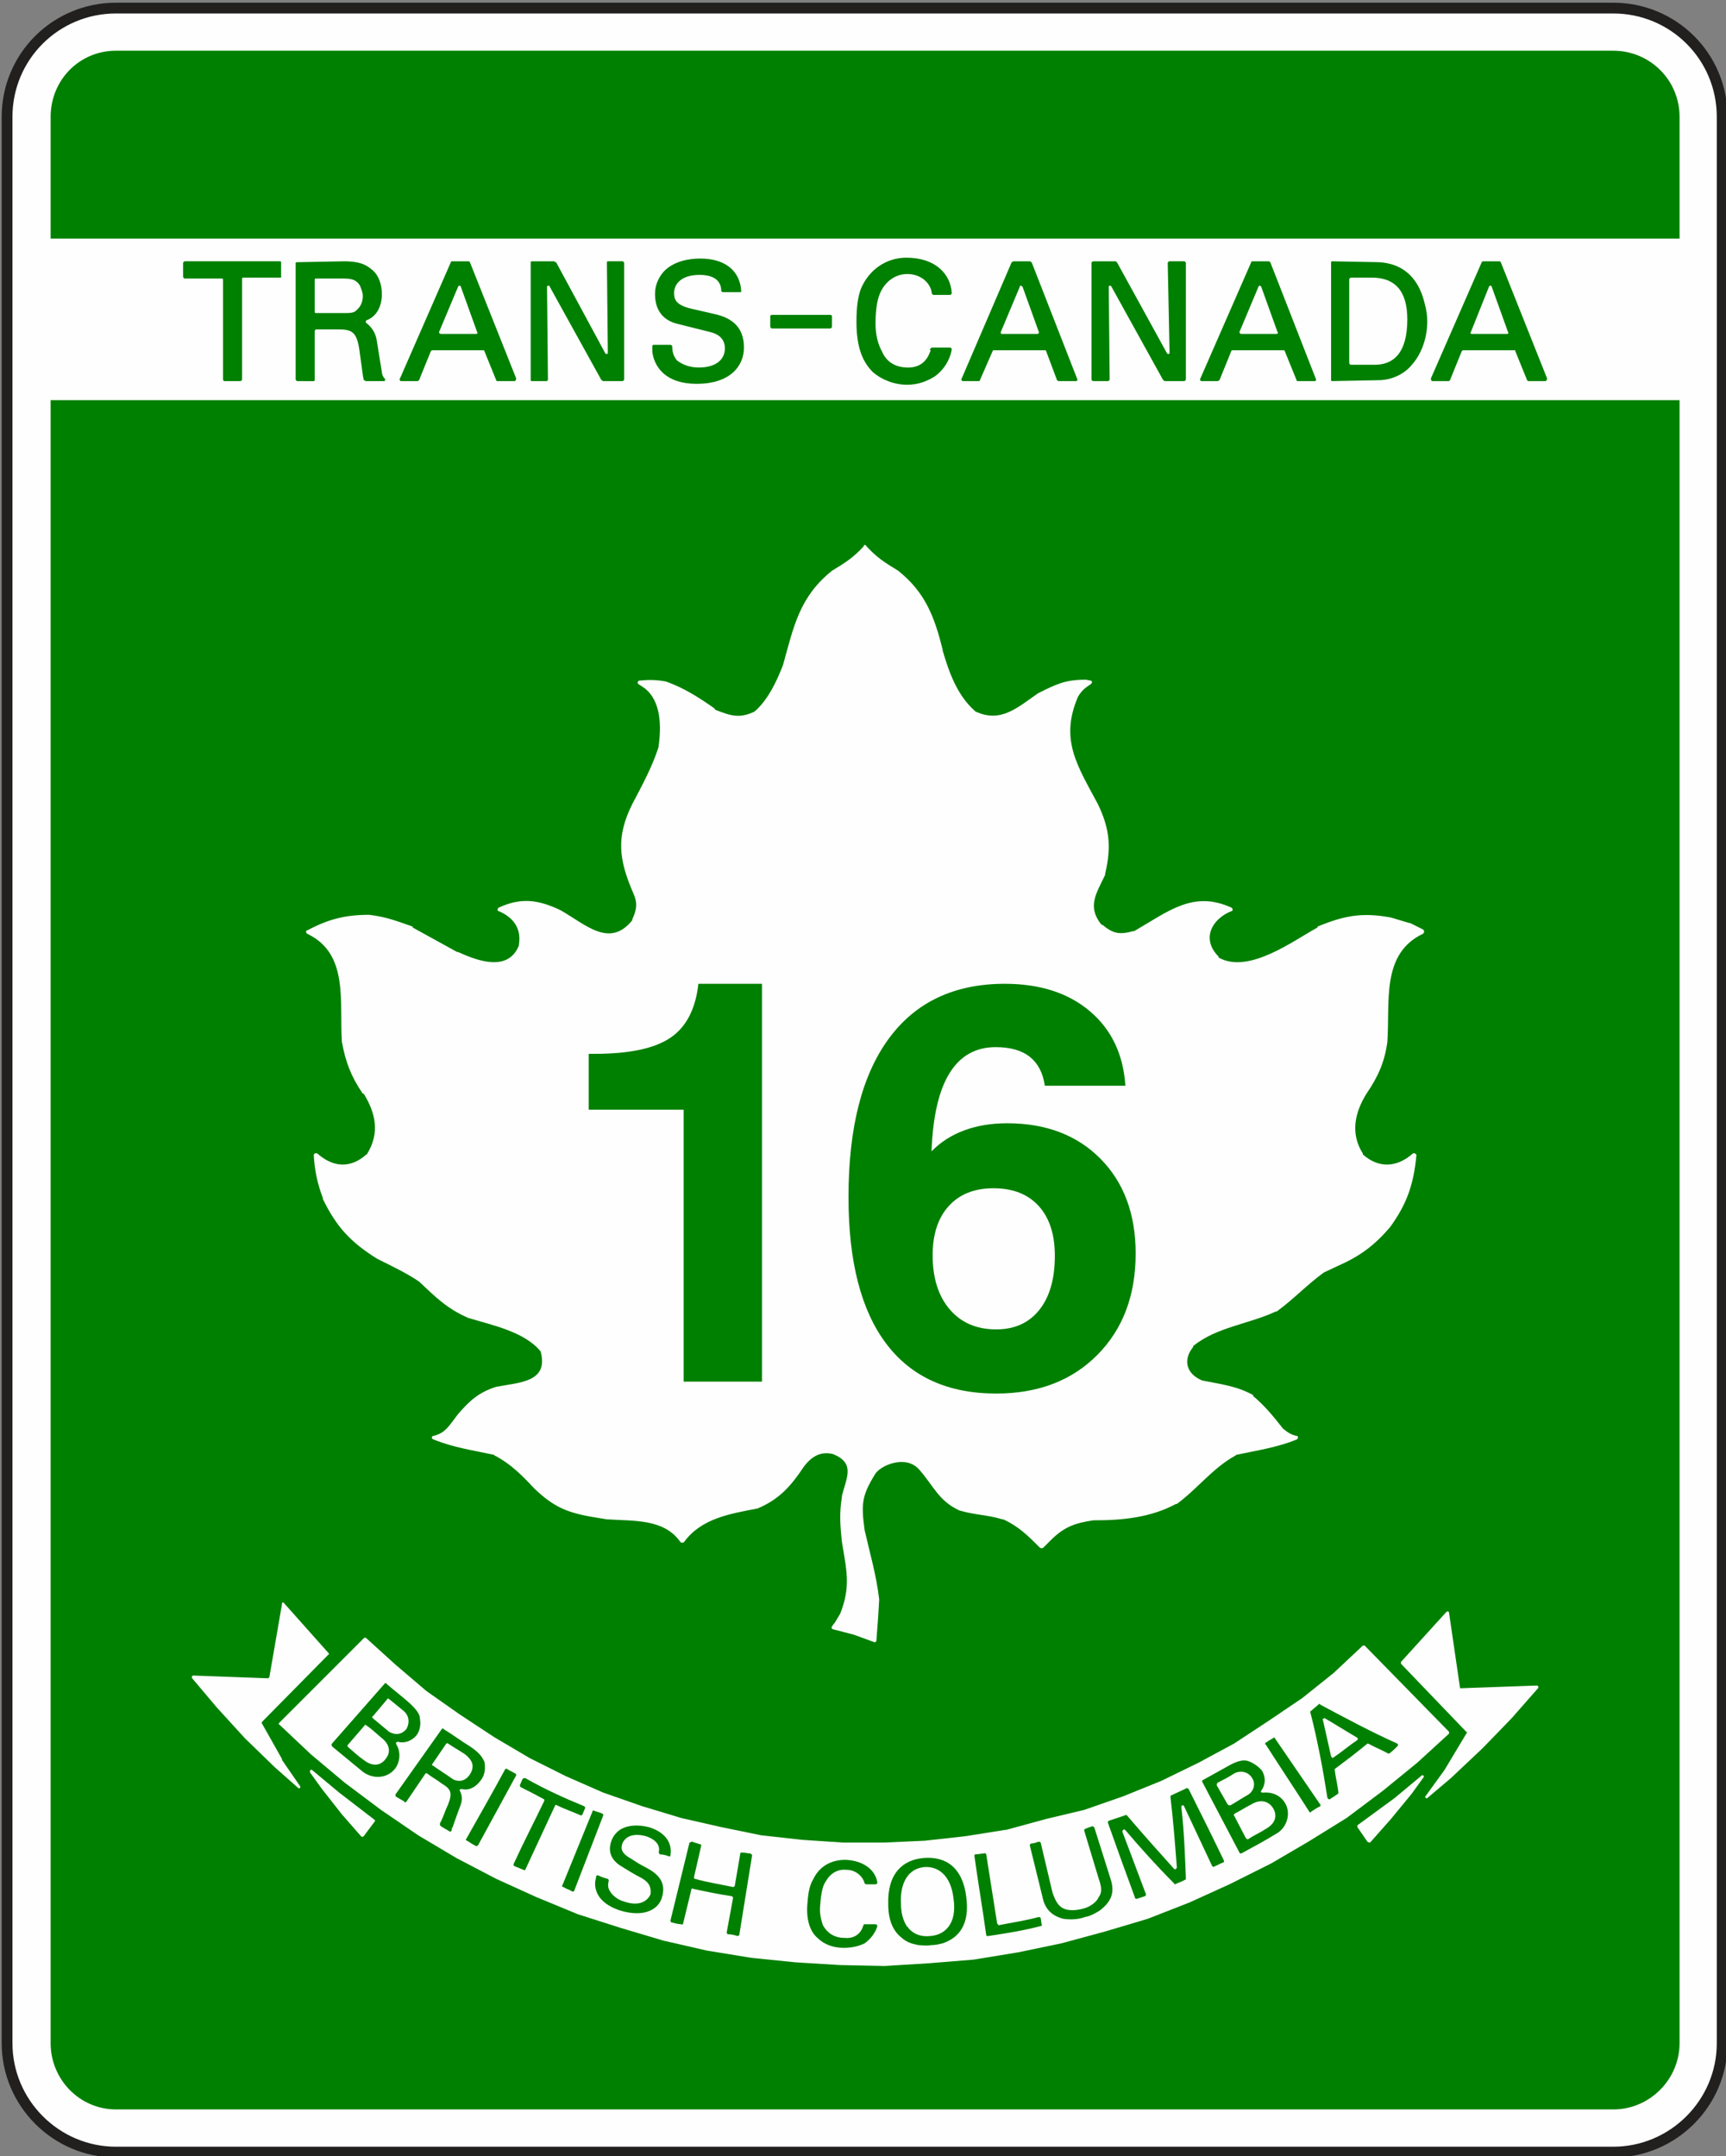 <?xml version="1.0" encoding="UTF-8" standalone="no"?>
<!-- Generator: Adobe Illustrator 13.0.0, SVG Export Plug-In . SVG Version: 6.00 Build 14948)  -->

<svg
   xmlns:dc="http://purl.org/dc/elements/1.1/"
   xmlns:cc="http://creativecommons.org/ns#"
   xmlns:rdf="http://www.w3.org/1999/02/22-rdf-syntax-ns#"
   xmlns:svg="http://www.w3.org/2000/svg"
   xmlns="http://www.w3.org/2000/svg"
   xmlns:sodipodi="http://sodipodi.sourceforge.net/DTD/sodipodi-0.dtd"
   xmlns:inkscape="http://www.inkscape.org/namespaces/inkscape"
   version="1.0"
   id="svg8905"
   sodipodi:version="0.32"
   inkscape:version="0.47 r22583"
   sodipodi:docname="BC-16.svg"
   x="0px"
   y="0px"
   width="240.332px"
   height="300.143px"
   viewBox="280.5 349.5 240.332 300.143"
   enable-background="new 280.5 349.5 240.332 300.143"
   xml:space="preserve"><rect x="280.5" y="349.5" width="240.332" height="300.143" fill="#808080" stroke="none"/><defs
   id="defs57"><inkscape:perspective
     sodipodi:type="inkscape:persp3d"
     inkscape:vp_x="0 : 150.0715 : 1"
     inkscape:vp_y="0 : 1000 : 0"
     inkscape:vp_z="240.332 : 150.0715 : 1"
     inkscape:persp3d-origin="120.166 : 100.04767 : 1"
     id="perspective61" /></defs>
<sodipodi:namedview
   id="base"
   inkscape:cx="120.50632"
   inkscape:cy="149.65062"
   borderopacity="1.0"
   inkscape:zoom="1.0066625"
   bordercolor="#666666"
   pagecolor="#ffffff"
   inkscape:window-y="113"
   inkscape:pageshadow="2"
   inkscape:window-x="12"
   inkscape:pageopacity="0.0"
   inkscape:document-units="px"
   inkscape:window-width="756"
   inkscape:window-height="540"
   inkscape:current-layer="g8964"
   showgrid="false"
   inkscape:window-maximized="0">
	</sodipodi:namedview>
<g
   id="layer1"
   inkscape:label="Layer 1"
   inkscape:groupmode="layer">
	<g
   id="g8964"
   transform="matrix(1.872,0,0,1.872,-371.587,-426.368)">
		<path
   id="path8374"
   fill="#FFFEFF"
   d="M348.863,566.392c0,4.455,3.645,8.1,8.1,8.1h111.375c4.455,0,8.1-3.645,8.1-8.1V423.158    c0-4.523-3.645-8.1-8.1-8.1H356.963c-4.455,0-8.1,3.577-8.1,8.1V566.392z" />
		<path
   id="path8376"
   fill="none"
   stroke="#221F1F"
   stroke-width="0.801"
   d="M348.863,566.393c0,4.455,3.645,8.1,8.1,8.1h111.372    c4.455,0,8.1-3.645,8.1-8.1V423.161c0-4.522-3.645-8.1-8.1-8.1H356.962c-4.455,0-8.1,3.577-8.1,8.1V566.393" />
		<path
   id="path8378"
   fill="#008000"
   d="M473.265,444.218v122.175c0,2.7-2.228,4.927-4.927,4.927H356.963    c-2.7,0-4.86-2.227-4.86-4.927V444.218H473.265z" />
		<path
   id="path8380"
   fill="#008000"
   d="M473.265,432.202H352.103v-9.045c0-2.768,2.16-4.927,4.86-4.927h111.375    c2.7,0,4.927,2.16,4.927,4.927V432.202z" />
		<path
   id="path8382"
   fill="#FFFEFF"
   d="M456.12,543.24l-6.277-6.412c0,0-0.068,0-0.135,0l-2.16,2.025l-2.363,1.89l-2.497,1.687    l-2.565,1.688l-2.632,1.417l-2.768,1.35l-2.835,1.148l-2.902,1.012l0,0l-2.835,0.675l-2.97,0.81c-0.067,0-0.067,0-0.067,0    l-2.97,0.473l-3.038,0.337l0,0l-3.038,0.135h-3.037l0,0l-3.037-0.203l-3.037-0.337l0,0l-2.97-0.608l-2.97-0.675l0,0l-2.902-0.877    l-2.903-1.012l-2.768-1.215l-2.7-1.35l-2.632-1.552l-2.565-1.688l-2.498-1.755l-2.295-1.958l-2.16-1.958    c-0.068-0.068-0.135-0.068-0.202,0l-6.278,6.277c-0.068,0.068-0.068,0.135,0,0.135l2.363,2.228l2.497,2.092l2.7,2.025l2.768,1.89    l2.835,1.687l2.97,1.553l2.97,1.35l3.105,1.283l3.173,1.012l3.173,0.945l3.24,0.742l3.308,0.54l3.307,0.337l3.307,0.202    l3.308,0.068l3.307-0.203l3.307-0.27l3.307-0.54l3.24-0.675l3.24-0.877l3.172-0.945l3.105-1.215l2.97-1.35l3.105-1.552l2.768-1.62    l2.835-1.755l2.7-2.025l2.565-2.093l2.362-2.16C456.12,543.375,456.12,543.308,456.12,543.24z" />
		<path
   id="path8384"
   fill="#FFFEFF"
   d="M410.828,534.465l-0.405,0.675c-0.067,0.067-0.067,0.067-0.067,0.067l-0.135,0.202    c-0.068,0.068,0,0.203,0.067,0.203l1.553,0.405l0,0l1.485,0.54c0.067,0.068,0.202,0,0.202-0.135l0.135-1.823l0,0l0.067-1.148    v-0.067c-0.202-1.755-0.675-3.375-1.08-5.13l0,0c-0.27-1.958-0.202-2.565,0.742-4.117c0.337-0.675,2.295-1.553,3.308-0.405    c1.08,1.215,1.417,2.295,2.97,3.038l0,0c1.08,0.337,2.16,0.337,3.24,0.675h0.068c1.147,0.54,1.822,1.215,2.7,2.093    c0.068,0.067,0.202,0.067,0.27,0l0.54-0.54c1.012-1.012,1.822-1.283,3.172-1.485h0.068c2.093,0,4.185-0.202,6.075-1.215    c0,0,0,0,0.068,0c1.552-1.147,2.632-2.632,4.32-3.578c0,0,0.067,0,0.067-0.068c1.553-0.337,3.038-0.54,4.523-1.147    c0.135-0.068,0.135-0.27,0-0.27c-0.337-0.068-0.608-0.202-1.012-0.54l0,0c-0.743-0.945-1.35-1.688-2.228-2.43    c0-0.068,0-0.068,0-0.068c-1.215-0.675-2.43-0.81-3.78-1.08l0,0c-1.147-0.473-1.485-1.485-0.675-2.497c0,0,0,0,0-0.068    c1.755-1.417,4.117-1.62,6.142-2.565c0,0,0,0,0.068,0c1.215-0.878,2.295-2.025,3.51-2.903l0,0l1.012-0.473    c1.688-0.743,2.768-1.553,3.915-2.903l0,0c1.283-1.755,1.755-3.24,1.958-5.332c0-0.135-0.202-0.203-0.27-0.135    c-1.148,1.012-2.498,1.147-3.713,0.067v-0.067c-0.945-1.485-0.608-3.038,0.27-4.455l0,0c0.877-1.283,1.35-2.363,1.552-3.848l0,0    c0.202-2.97-0.473-6.547,2.632-8.033c0.135-0.068,0.135-0.27,0-0.337l-0.945-0.473h-0.067l-1.35-0.405l0,0    c-2.16-0.405-3.51-0.135-5.468,0.675c0,0,0,0,0,0.068c-1.755,0.945-5.13,3.51-7.358,2.227v-0.068    c-1.282-1.283-0.54-2.768,0.945-3.375c0.135,0,0.135-0.203,0-0.27c-2.835-1.283-4.657,0.27-7.222,1.755c0,0,0,0-0.067,0    c-1.013,0.27-1.485,0.202-2.295-0.473c-0.068,0-0.068,0-0.068,0c-1.08-1.35-0.405-2.295,0.27-3.712v-0.068    c0.473-2.025,0.337-3.375-0.54-5.198c-1.553-2.902-2.835-4.792-1.485-7.965l0,0c0.27-0.473,0.54-0.675,0.945-0.945    c0.135-0.067,0.135-0.27,0-0.27l-0.337-0.067h-0.067c-1.485,0-2.16,0.337-3.51,1.012l0,0c-1.553,1.08-2.768,2.227-4.658,1.35    c-0.068-0.068-0.068-0.068-0.068-0.068c-1.282-1.148-1.89-2.835-2.362-4.455c0,0,0,0,0-0.068c-0.608-2.43-1.283-4.253-3.307-5.872    l0,0c-1.012-0.608-1.62-1.013-2.363-1.823c-0.068-0.135-0.202-0.135-0.202,0c-0.742,0.81-1.35,1.215-2.363,1.823l0,0    c-2.43,1.958-2.835,4.117-3.645,7.02l0,0c-0.473,1.215-1.08,2.498-2.025,3.375c0,0-0.068,0-0.068,0.068    c-1.147,0.54-1.755,0.338-2.97-0.135v-0.068c-1.148-0.81-2.295-1.552-3.645-2.025l0,0c-0.742-0.135-1.283-0.135-1.958-0.068    c-0.135,0-0.203,0.203-0.068,0.27l0.405,0.27l0,0c1.283,0.945,1.283,2.902,1.08,4.32c0,0,0,0,0,0.067    c-0.472,1.485-1.215,2.835-1.957,4.253c-1.215,2.43-1.013,4.118,0.067,6.615c0.337,0.742,0.27,1.215-0.067,1.958c0,0,0,0,0,0.068    c-1.688,2.092-3.443,0.337-5.333-0.742l0,0c-1.687-0.81-2.97-0.945-4.59-0.202c-0.135,0.067-0.135,0.27,0,0.27    c1.08,0.473,1.688,1.282,1.485,2.497v0.068c-0.81,1.958-3.037,1.148-4.522,0.473c0,0,0,0-0.067,0l-3.308-1.822    c0-0.068,0-0.068,0-0.068c-1.147-0.405-2.025-0.742-3.24-0.877l0,0c-1.822,0-3.037,0.337-4.59,1.147c-0.135,0-0.135,0.202,0,0.27    c3.105,1.485,2.362,5.063,2.565,8.033l0,0c0.27,1.485,0.675,2.565,1.552,3.848c0.068,0,0.068,0,0.068,0    c0.877,1.417,1.215,2.902,0.27,4.455c0,0,0,0.067-0.068,0.067c-1.215,1.08-2.498,0.945-3.645-0.067    c-0.135-0.068-0.27,0-0.27,0.135c0.068,1.148,0.27,2.092,0.675,3.172c0,0.067,0,0.067,0,0.067c1.013,2.093,2.093,3.24,4.05,4.455    l0,0c1.08,0.54,2.092,1.012,3.105,1.687l0,0c1.215,1.147,2.093,2.025,3.645,2.7l0,0c1.755,0.54,4.185,1.013,5.4,2.498l0,0    c0.608,2.295-1.553,2.295-3.307,2.632l0,0c-1.283,0.405-1.958,1.012-2.835,2.025c-0.675,0.878-0.945,1.418-1.822,1.62    c-0.135,0-0.202,0.202,0,0.27c1.485,0.607,2.97,0.81,4.522,1.147c0,0.068,0,0.068,0.068,0.068c1.147,0.608,1.958,1.418,2.902,2.43    c1.35,1.283,2.295,1.755,4.185,2.093l1.215,0.202c0,0,0,0,0.068,0c1.89,0.135,4.185-0.067,5.4,1.687    c0.068,0.068,0.203,0.068,0.27,0c1.283-1.755,3.375-2.093,5.468-2.497l0,0c1.62-0.675,2.498-1.687,3.442-3.105    c0.608-0.81,1.283-1.148,2.16-0.945l0,0c1.688,0.675,1.013,1.755,0.675,3.105c0,0,0,0,0,0.068c-0.203,1.215-0.135,2.16,0,3.375    l0,0C411.3,531.225,411.638,532.44,410.828,534.465L410.828,534.465z" />
		
		<path
   id="path8388"
   fill="#FFFEFF"
   d="M455.918,534.33l-3.375,3.713c0,0,0,0.067,0,0.135l4.86,5.063c0.067,0,0.067,0.068,0,0.135    l-1.62,2.7l-1.418,1.958c-0.067,0.067,0.068,0.202,0.135,0.135l1.755-1.485l2.362-2.227l2.16-2.228l1.958-2.228    c0.068-0.067,0-0.202-0.067-0.202l-5.67,0.202c-0.068,0-0.068,0-0.068-0.067l-0.81-5.535    C456.12,534.263,455.985,534.263,455.918,534.33z" />
		<path
   id="path8390"
   fill="#FFFEFF"
   d="M367.83,542.498l4.928-4.995c0.067,0,0.067-0.067,0-0.135l-3.308-3.712    c-0.068-0.068-0.135-0.068-0.135,0.067l-0.945,5.468c0,0-0.068,0.067-0.135,0.067l-5.535-0.202c-0.068,0-0.135,0.135-0.068,0.202    l1.822,2.16l2.093,2.295l2.227,2.16l1.755,1.553c0.068,0.067,0.203-0.068,0.135-0.135l-1.35-1.958c0-0.067,0-0.067,0-0.067    l-1.485-2.632C367.763,542.565,367.83,542.565,367.83,542.498z" />
		<path
   id="path8392"
   fill="#008000"
   d="M419.94,442.8c-0.067,0-0.135-0.135-0.067-0.202l3.713-8.64    c0.067,0,0.067-0.067,0.135-0.067h1.215c0.067,0,0.067,0.067,0.135,0.067l3.375,8.64c0.068,0.135,0,0.202-0.067,0.202h-1.283    c-0.067,0-0.135-0.067-0.135-0.067l-0.81-2.16c0-0.068-0.067-0.068-0.135-0.068h-3.78c0,0-0.067,0-0.067,0.068l-0.945,2.16    c0,0,0,0.067-0.067,0.067H419.94z" />
		<path
   id="path8394"
   fill="#008000"
   d="M437.693,442.8c-0.068,0-0.135-0.135-0.068-0.202l3.78-8.64c0,0,0-0.067,0.068-0.067h1.215    c0.068,0,0.135,0.067,0.135,0.067l3.375,8.64c0.067,0.135,0,0.202-0.068,0.202h-1.283c-0.067,0-0.067-0.067-0.067-0.067    l-0.878-2.16c0-0.068-0.067-0.068-0.067-0.068h-3.78c-0.068,0-0.135,0-0.135,0.068l-0.877,2.16c-0.068,0-0.068,0.067-0.135,0.067    H437.693z" />
		<path
   id="path8396"
   fill="#008000"
   d="M454.905,442.8c-0.135,0-0.135-0.135-0.135-0.202l3.78-8.64l0.067-0.067h1.283l0.068,0.067    l3.443,8.64c0,0.135-0.068,0.202-0.135,0.202h-1.283l-0.067-0.067l-0.878-2.16c0-0.068,0-0.068-0.067-0.068h-3.78    c-0.068,0-0.068,0-0.135,0.068l-0.878,2.16l-0.067,0.067H454.905z" />
		<path
   id="path8398"
   fill="#008000"
   d="M378.158,442.8c-0.067,0-0.135-0.135-0.067-0.202l3.78-8.64c0,0,0-0.067,0.067-0.067h1.283    l0.068,0.067l3.442,8.64c0,0.135-0.068,0.202-0.135,0.202h-1.282c-0.068,0-0.068-0.067-0.068-0.067l-0.878-2.16    c0-0.068-0.068-0.068-0.068-0.068h-3.78c-0.068,0-0.068,0-0.135,0.068l-0.878,2.16c0,0-0.068,0.067-0.135,0.067H378.158z" />
		<path
   id="path8400"
   fill="#008000"
   d="M430.74,549.99c0-0.068,0-0.068,0.068-0.135c0.405-0.135,0.81-0.27,1.215-0.405    c0.067-0.067,0.067,0,0.135,0c1.148,1.35,2.295,2.633,3.51,3.983c0.068,0.067,0.203,0,0.203-0.135    c-0.135-1.755-0.27-3.51-0.473-5.198c0-0.067,0-0.135,0.067-0.135c0.405-0.202,0.743-0.337,1.148-0.54c0,0,0.067,0,0.135,0.067    c0.877,1.755,1.755,3.51,2.632,5.333c0,0.067,0,0.135-0.067,0.135c-0.203,0.067-0.405,0.202-0.608,0.27    c-0.068,0.068-0.135,0.068-0.203,0l-2.092-4.455c-0.068-0.135-0.202-0.067-0.202,0.067c0.202,1.755,0.27,3.51,0.337,5.333    c0,0,0,0.067-0.067,0.067c-0.202,0.135-0.473,0.203-0.742,0.337c0,0-0.068,0-0.068-0.067c-1.283-1.283-2.497-2.632-3.645-3.982    c-0.067-0.068-0.202,0-0.202,0.135l1.755,4.658c0,0.067,0,0.067-0.067,0.135c-0.202,0.067-0.405,0.135-0.608,0.202    c-0.067,0-0.135,0-0.135-0.067C432.09,553.77,431.415,551.88,430.74,549.99z" />
		<path
   id="path8402"
   fill="#008000"
   d="M364.995,442.8c0,0-0.068-0.067-0.068-0.135v-7.425c0-0.068-0.068-0.068-0.135-0.068h-2.7    c-0.068,0-0.135-0.068-0.135-0.135v-1.013c0-0.068,0.067-0.135,0.135-0.135h7.088c0.068,0,0.068,0.067,0.068,0.135v1.013    c0,0.067,0,0.067-0.068,0.067h-2.768c-0.068,0-0.068,0.068-0.068,0.135v7.425c0,0.068-0.068,0.135-0.135,0.135H364.995z" />
		<path
   id="path8404"
   fill="#008000"
   d="M447.413,442.8c-0.068,0-0.068-0.067-0.068-0.135v-8.64c0-0.068,0-0.135,0.068-0.135    l3.51,0.067l0,0c2.16,0.135,3.038,1.62,3.375,3.038c0.135,0.472,0.202,0.945,0.202,1.35c0,1.417-0.54,2.565-1.147,3.24    c-0.54,0.675-1.485,1.147-2.497,1.147L447.413,442.8z" />
		<path
   id="path8406"
   fill="#008000"
   d="M417.713,440.303h1.282c0.068,0,0.135,0.068,0.135,0.135    c-0.135,0.81-0.607,1.552-1.283,2.025c-0.54,0.337-1.215,0.608-2.025,0.608c-1.012,0-1.958-0.405-2.565-0.945    c-0.675-0.675-1.215-1.687-1.215-3.712c0-1.283,0.135-1.958,0.337-2.498c0.608-1.417,1.89-2.295,3.375-2.295    c2.227,0,3.307,1.283,3.375,2.633c0,0.067-0.067,0.135-0.135,0.135h-1.215c-0.067,0-0.135-0.068-0.135-0.135    c-0.067-0.675-0.742-1.418-1.822-1.418c-0.81,0-1.552,0.473-1.958,1.283c-0.202,0.405-0.405,1.08-0.405,2.43    c0,0.81,0.202,1.553,0.472,2.025c0.338,0.81,1.013,1.215,1.958,1.215c0.811,0,1.35-0.405,1.62-1.148l0.068-0.135h-0.068v-0.067    c0,0,0,0,0.068-0.068C417.578,440.303,417.645,440.303,417.713,440.303z" />
		<path
   id="path8408"
   fill="#008000"
   d="M429.66,442.8c-0.067,0-0.135-0.067-0.135-0.135v-8.64c0-0.068,0.067-0.135,0.135-0.135    h1.688c0,0,0,0.067,0.067,0.067l0,0l0,0l3.713,6.75c0.067,0.135,0.202,0.068,0.202,0l-0.135-6.683    c0-0.068,0.068-0.135,0.135-0.135h1.08c0.067,0,0.135,0.067,0.135,0.135v8.64c0,0.068-0.067,0.135-0.135,0.135h-1.485    c0,0,0,0,0-0.067c-0.068,0-0.068,0-0.068,0l0,0l-3.847-6.953c-0.068-0.135-0.202-0.068-0.202,0l0.067,6.885    c0,0.068-0.067,0.135-0.135,0.135H429.66z" />
		<path
   id="path8410"
   fill="#008000"
   d="M387.878,442.8c-0.068,0-0.068-0.067-0.068-0.135v-8.64c0-0.068,0-0.135,0.068-0.135h1.688    l0.067,0.067l0,0c0.068,0,0.068,0,0.068,0l3.645,6.75c0.068,0.135,0.202,0.068,0.202,0l-0.068-6.683c0-0.068,0-0.135,0.068-0.135    h1.08c0.068,0,0.135,0.067,0.135,0.135v8.64c0,0.068-0.068,0.135-0.135,0.135h-1.417c-0.068,0-0.068,0-0.068-0.067    c0,0,0,0-0.068,0l0,0l-3.847-6.953c0-0.135-0.203-0.068-0.203,0l0.068,6.885c0,0.068-0.068,0.135-0.068,0.135H387.878z" />
		<path
   id="path8412"
   fill="#008000"
   d="M396.99,440.1h1.215c0.068,0,0.135,0.068,0.135,0.135c0,0.473,0.135,0.742,0.337,1.012    c0.337,0.27,0.878,0.54,1.62,0.54c1.485,0,1.958-0.742,1.958-1.417c0-0.54-0.27-1.013-1.08-1.215l-2.43-0.608    c-1.147-0.27-1.687-1.08-1.687-2.227c0-0.675,0.27-1.215,0.608-1.62c0.54-0.608,1.485-1.013,2.767-1.013    c2.025,0,2.97,1.08,3.038,2.43c0,0,0,0.068-0.068,0.068h-1.282c-0.068,0-0.135-0.068-0.135-0.068c0-0.675-0.405-1.215-1.62-1.215    c-1.35,0-1.89,0.675-1.89,1.35c0,0.472,0.135,0.877,1.215,1.147l1.755,0.405c1.283,0.27,2.228,0.945,2.228,2.498    c0,1.417-1.08,2.7-3.51,2.7c-2.363,0-3.037-1.283-3.24-2.025c-0.067-0.27-0.067-0.405-0.067-0.473l0,0v-0.135c0,0,0,0,0-0.068    c0,0,0,0,0-0.068l0,0C396.855,440.167,396.855,440.1,396.99,440.1z" />
		<path
   id="path8414"
   fill="#008000"
   d="M370.463,442.8c-0.067,0-0.135-0.067-0.135-0.135v-8.64c0-0.068,0.068-0.068,0.135-0.068    l3.443-0.067l0,0c1.35,0,1.755,0.337,2.16,0.675c0.405,0.337,0.675,1.012,0.675,1.755c0,0.945-0.405,1.688-1.148,1.958    c-0.068,0.068-0.068,0.203,0,0.203c0.337,0.27,0.608,0.607,0.742,1.147l0.405,2.497c0,0.135,0.068,0.337,0.203,0.473    c0.067,0.068,0.067,0.202-0.068,0.202h-1.35l-0.067-0.067c0,0,0,0-0.068,0c0-0.135-0.068-0.27-0.068-0.405l-0.27-1.958    c-0.202-1.215-0.54-1.417-1.552-1.417h-1.62c-0.068,0-0.135,0.067-0.135,0.135v3.578c0,0.068,0,0.135-0.068,0.135H370.463z" />
		<path
   id="path8416"
   fill="#008000"
   d="M377.753,547.898l3.443-4.86c0.068-0.067,0.135-0.067,0.135,0    c0.675,0.405,1.283,0.877,1.958,1.283c0.81,0.54,0.945,0.877,1.08,1.148c0.068,0.405,0.068,0.877-0.202,1.283    c-0.405,0.607-0.945,0.877-1.485,0.742c-0.135,0-0.202,0.068-0.135,0.135c0.135,0.27,0.202,0.608,0.068,1.012    c-0.203,0.54-0.405,1.08-0.608,1.687c-0.068,0.068-0.068,0.135-0.068,0.203c0,0.067-0.067,0.135-0.135,0.135    c-0.202-0.135-0.473-0.27-0.675-0.405c-0.068-0.067-0.068-0.067-0.068-0.135c0-0.067,0-0.135,0.068-0.202    c0.202-0.405,0.337-0.877,0.54-1.283c0.337-0.877,0.203-1.148-0.473-1.552c-0.337-0.27-0.742-0.473-1.08-0.743    c-0.068-0.067-0.135,0-0.135,0l-1.418,2.093c-0.068,0.067-0.135,0.067-0.135,0c-0.203-0.135-0.473-0.27-0.675-0.405    C377.753,547.965,377.753,547.898,377.753,547.898z" />
		<path
   id="path8418"
   fill="#008000"
   d="M373.028,544.118l3.915-4.455c0.067-0.068,0.135-0.068,0.135,0    c0.54,0.472,1.08,0.877,1.62,1.35c0.675,0.607,0.878,0.945,0.878,1.282c0.068,0.405,0,0.878-0.27,1.215    c-0.337,0.405-0.877,0.608-1.35,0.473c-0.135,0-0.203,0.067-0.135,0.202c0.337,0.54,0.27,1.283-0.068,1.755    c-0.54,0.742-1.62,0.877-2.43,0.27c-0.742-0.607-1.552-1.282-2.295-1.89C373.028,544.252,372.96,544.185,373.028,544.118z" />
		<path
   id="path8420"
   fill="#008000"
   d="M445.793,541.755c0,0,0-0.067,0.067-0.067c0.203-0.202,0.405-0.337,0.54-0.473    c0.067-0.067,0.135-0.067,0.135,0c1.89,1.012,3.78,2.025,5.737,2.903c0.068,0.067,0.068,0.135,0,0.202    c-0.202,0.202-0.337,0.337-0.607,0.54h-0.067c-0.473-0.27-1.013-0.473-1.486-0.742h-0.067c-0.81,0.675-1.62,1.282-2.43,1.89v0.068    c0.068,0.54,0.202,1.08,0.27,1.62c0,0.068,0,0.135,0,0.135c-0.202,0.135-0.405,0.27-0.608,0.405c-0.067,0.067-0.135,0-0.202-0.068    C446.738,546.008,446.333,543.848,445.793,541.755z" />
		<path
   id="path8422"
   fill="#008000"
   d="M440.528,552.218l-2.768-5.265c0-0.068,0-0.135,0.068-0.135    c0.607-0.337,1.215-0.675,1.822-1.012c0.81-0.473,1.215-0.473,1.485-0.405c0.405,0.135,0.81,0.405,1.08,0.743    c0.27,0.473,0.27,1.012-0.067,1.485c-0.068,0.067,0,0.135,0.135,0.135c0.675-0.068,1.282,0.202,1.62,0.742    c0.473,0.743,0.203,1.822-0.607,2.295c-0.878,0.54-1.755,1.013-2.632,1.485C440.595,552.285,440.528,552.285,440.528,552.218z" />
		<path
   id="path8424"
   fill="#008000"
   d="M425.61,551.408c0.067,0,0.135,0.068,0.135,0.068l0.877,3.712    c0.27,0.81,0.54,1.08,0.877,1.215c0.337,0.135,0.81,0.135,1.35,0c0.607-0.135,1.08-0.54,1.215-0.878c0.202-0.27,0.27-0.607,0-1.35    l-1.08-3.578c0-0.067,0-0.135,0.067-0.135c0.135-0.067,0.337-0.135,0.54-0.202c0.067,0,0.067,0.067,0.135,0.067l1.215,3.848    c0.337,1.012,0.068,1.687-0.81,2.362c-0.337,0.203-0.675,0.405-1.08,0.473c-0.54,0.203-1.147,0.203-1.62,0.135    c-0.81-0.202-1.283-0.675-1.485-1.35c-0.337-1.35-0.675-2.768-1.012-4.117c0-0.068,0.067-0.135,0.135-0.135    C425.205,551.543,425.408,551.475,425.61,551.408z" />
		<path
   id="path8426"
   fill="#008000"
   d="M398.205,557.28l1.417-5.805c0.068,0,0.135-0.068,0.203-0.068    c0.135,0.068,0.405,0.135,0.607,0.202c0.068,0,0.068,0.068,0.068,0.068l-0.54,2.362c0,0.067,0,0.135,0.068,0.135    c0.945,0.27,1.89,0.405,2.835,0.608c0.068,0,0.135-0.068,0.135-0.135l0.405-2.363c0-0.067,0.068-0.067,0.135-0.067    c0.203,0,0.405,0.067,0.607,0.067c0.068,0.068,0.135,0.068,0.135,0.135l-0.945,5.873c0,0.068-0.068,0.135-0.135,0.135    c-0.202-0.067-0.472-0.135-0.742-0.135c0,0-0.068-0.067-0.068-0.135l0.473-2.565c0-0.068-0.068-0.135-0.135-0.135    c-0.945-0.135-1.89-0.337-2.835-0.54c-0.068-0.068-0.135,0-0.135,0.067l-0.607,2.497c0,0.067-0.068,0.135-0.135,0.067    c-0.202,0-0.473-0.067-0.742-0.135C398.273,557.415,398.205,557.347,398.205,557.28z" />
		<path
   id="path8428"
   fill="#008000"
   d="M415.418,558.563c-0.54-0.405-1.013-1.148-1.013-2.498c-0.067-2.295,1.08-3.307,2.633-3.442    c1.62-0.135,2.902,0.675,3.172,2.903c0.27,2.025-0.54,3.038-1.755,3.442c-0.27,0.068-0.54,0.135-0.877,0.135    c-0.337,0.067-0.743,0-0.877,0c-0.135,0-0.27-0.067-0.338-0.067l0,0c-0.337-0.068-0.607-0.203-0.877-0.405L415.418,558.563z" />
		<path
   id="path8430"
   fill="#008000"
   d="M393.548,554.175c0.068,0.067,0.068,0.067,0.068,0.135c-0.068,0.27-0.068,0.54,0.068,0.742    c0.135,0.27,0.54,0.675,1.08,0.81c1.147,0.405,1.755-0.067,1.958-0.54c0.068-0.473-0.068-0.877-0.675-1.215    c-0.54-0.27-1.08-0.607-1.62-0.945c-0.675-0.473-0.878-1.08-0.608-1.822c0.135-0.405,0.473-0.743,0.743-0.878    c0.472-0.27,1.215-0.337,2.025-0.135c1.35,0.405,1.755,1.283,1.62,2.093c0,0.068-0.068,0.135-0.135,0.068    c-0.203-0.068-0.405-0.135-0.675-0.135c0-0.068-0.068-0.135-0.068-0.135c0.135-0.473-0.135-0.945-0.945-1.215    c-1.012-0.27-1.553,0.067-1.755,0.54c-0.135,0.405-0.067,0.742,0.675,1.148c0.405,0.27,0.742,0.473,1.148,0.675    c0.877,0.473,1.417,1.08,1.147,2.093c-0.203,0.945-1.283,1.62-3.105,1.08c-2.295-0.742-1.89-2.295-1.822-2.43l0,0    c0-0.067,0-0.067,0-0.135c0,0,0.067-0.068,0.135-0.068C393.075,554.04,393.278,554.107,393.548,554.175z" />
		<path
   id="path8432"
   fill="#008000"
   d="M388.823,548.37c0-0.068,0-0.135-0.067-0.135c-0.608-0.337-1.147-0.608-1.688-0.878    C387,547.29,387,547.222,387,547.222l0.203-0.472c0.068-0.068,0.135-0.068,0.202-0.068c1.417,0.81,2.903,1.485,4.388,2.093    c0.068,0.067,0.068,0.067,0.068,0.135l-0.203,0.473c0,0.067-0.068,0.067-0.135,0.067c-0.607-0.27-1.215-0.473-1.755-0.742    c-0.068-0.068-0.135,0-0.135,0l-2.227,4.792c0,0-0.068,0.067-0.135,0c-0.203-0.067-0.473-0.202-0.675-0.27    c-0.067-0.067-0.067-0.135-0.067-0.135C387.27,551.475,388.08,549.923,388.823,548.37z" />
		<path
   id="path8434"
   fill="#008000"
   d="M412.583,557.55c0.27,0,0.607,0,0.878,0c0.067,0,0.135,0.068,0.135,0.135    c-0.135,0.473-0.473,0.945-0.945,1.283c-0.405,0.202-0.945,0.338-1.552,0.338c-0.81,0-1.485-0.27-1.958-0.742    c-0.473-0.405-0.878-1.215-0.742-2.632c0.067-0.878,0.202-1.35,0.405-1.688c0.473-1.012,1.35-1.485,2.43-1.485    c1.417,0.068,2.228,0.81,2.363,1.688c0,0.067-0.068,0.135-0.135,0.135c-0.27,0-0.473,0-0.675,0c-0.068,0-0.135-0.067-0.135-0.067    c-0.135-0.54-0.675-1.012-1.35-1.012c-0.675-0.067-1.215,0.27-1.553,0.877c-0.203,0.27-0.337,0.81-0.405,1.755    c-0.068,0.608,0.068,1.08,0.202,1.485c0.338,0.608,0.878,0.945,1.62,0.945c0.675,0.067,1.148-0.27,1.35-0.81    c0-0.068,0-0.068,0.068-0.135V557.55z" />
		<path
   id="path8436"
   fill="#008000"
   d="M420.817,552.488c0-0.068,0-0.135,0.068-0.135c0.202,0,0.473-0.068,0.675-0.068    c0.068-0.067,0.068,0,0.135,0.068l0.81,5.13c0.067,0.067,0.067,0.135,0.135,0.135c1.012-0.202,1.958-0.337,2.97-0.608    c0.067,0,0.135,0.068,0.135,0.068l0.067,0.472c0.067,0.068,0,0.135-0.067,0.135c-1.283,0.337-2.565,0.54-3.915,0.743    c-0.068,0-0.135,0-0.135-0.067C421.425,556.403,421.088,554.445,420.817,552.488z" />
		<path
   id="path8438"
   fill="#FFFEFF"
   d="M454.095,546.48l-2.025,1.687l-2.768,2.025c0,0,0,0.067,0,0.135l0.743,1.08    c0.067,0.068,0.135,0.068,0.202,0.068l1.553-1.755l1.552-1.89l0.877-1.215C454.298,546.548,454.163,546.413,454.095,546.48z" />
		<path
   id="path8440"
   fill="#FFFEFF"
   d="M376.2,549.787l-2.633-2.025l-2.025-1.687c-0.068-0.068-0.203,0.067-0.135,0.202    l0.878,1.215l1.485,1.89l1.417,1.62c0.068,0.067,0.135,0.067,0.203,0l0.81-1.08C376.268,549.855,376.2,549.787,376.2,549.787z" />
		<path
   id="path8442"
   fill="#008000"
   d="M405.765,438.885c-0.067,0-0.135-0.068-0.135-0.135v-0.81c0,0,0.068-0.068,0.135-0.068h4.32    c0.068,0,0.135,0.068,0.135,0.068v0.81c0,0.068-0.068,0.135-0.135,0.135H405.765z" />
		<path
   id="path8444"
   fill="#FFFEFF"
   d="M448.695,441.45c0,0.068,0.067,0.135,0.135,0.135h1.755c1.35,0,2.43-0.81,2.43-3.375    c0-2.228-1.012-3.105-2.632-3.105h-1.553c-0.067,0-0.135,0.068-0.135,0.135V441.45z" />
		<path
   id="path8446"
   fill="#008000"
   d="M442.485,544.185c-0.068,0-0.068-0.067,0-0.135c0.202-0.135,0.405-0.27,0.54-0.337    c0.068-0.067,0.135-0.067,0.135,0l3.375,4.927c0.067,0,0,0.135,0,0.135c-0.27,0.135-0.473,0.27-0.675,0.405    c0,0.068-0.135,0.068-0.135,0C444.645,547.492,443.565,545.872,442.485,544.185z" />
		<path
   id="path8448"
   fill="#FFFEFF"
   d="M417.51,558.428c1.08-0.067,2.025-0.878,1.755-2.768c-0.202-1.822-1.215-2.43-2.16-2.362    c-1.485,0.135-1.822,1.62-1.755,2.7c0,1.012,0.337,1.552,0.473,1.755c0,0,0,0,0.067,0v0.067l0,0    C416.295,558.292,416.835,558.495,417.51,558.428z" />
		<path
   id="path8450"
   fill="#008000"
   d="M385.92,546.008c0.068,0,0.135-0.067,0.135,0c0.202,0.135,0.405,0.202,0.607,0.337    c0.068,0,0.068,0.068,0.068,0.135l-2.835,5.198c-0.067,0.067-0.135,0.067-0.135,0.067c-0.27-0.135-0.473-0.27-0.675-0.405    c-0.068,0-0.135-0.068-0.068-0.135C383.963,549.518,384.975,547.763,385.92,546.008z" />
		<path
   id="path8452"
   fill="#FFFEFF"
   d="M371.745,437.67c0,0.068,0.068,0.068,0.135,0.068h2.295c0.337,0,0.54-0.068,0.675-0.203    c0.135-0.135,0.473-0.405,0.473-1.08c0-0.27-0.135-0.54-0.203-0.742c-0.202-0.337-0.472-0.54-1.147-0.54h-2.092    c-0.068,0-0.135,0-0.135,0.068V437.67z" />
		<path
   id="path8454"
   fill="#008000"
   d="M392.4,549.18c0-0.067,0.068-0.135,0.135-0.067c0.202,0.067,0.405,0.135,0.607,0.202    c0.068,0.068,0.068,0.135,0.068,0.135l-2.16,5.602c0,0.068-0.068,0.068-0.135,0.068c-0.202-0.135-0.473-0.202-0.675-0.337    c-0.068,0-0.135-0.068-0.068-0.135C390.915,552.825,391.658,551.003,392.4,549.18z" />
		<path
   id="path8456"
   fill="#FFFEFF"
   d="M375.39,545.333c0.675,0.54,1.282,0.405,1.62-0.067c0.405-0.473,0.337-1.08-0.27-1.553    c-0.405-0.337-0.742-0.675-1.148-0.945c-0.068-0.067-0.135-0.067-0.135,0l-1.283,1.485c0,0,0,0.068,0.068,0.135    C374.648,544.725,374.985,545.062,375.39,545.333z" />
		<path
   id="path8458"
   fill="#FFFEFF"
   d="M442.485,550.462c0.742-0.405,0.877-1.012,0.54-1.552c-0.337-0.54-0.945-0.675-1.62-0.27    c-0.405,0.202-0.81,0.473-1.215,0.675c-0.068,0.068-0.135,0.135-0.068,0.135l0.878,1.687c0.067,0.068,0.135,0.135,0.202,0.068    C441.607,550.935,442.08,550.733,442.485,550.462z" />
		<path
   id="path8460"
   fill="#FFFEFF"
   d="M382.005,546.75c0.203,0.135,0.405,0.135,0.54,0.135c0.135,0,0.473-0.067,0.742-0.472    c0.135-0.203,0.202-0.405,0.202-0.608c0-0.27-0.135-0.54-0.54-0.877c-0.405-0.27-0.878-0.54-1.283-0.81    c-0.067-0.068-0.135,0-0.135,0l-1.013,1.485c-0.068,0.067-0.068,0.135,0,0.135C380.993,546.075,381.533,546.413,382.005,546.75z" />
		<path
   id="path8462"
   fill="#FFFEFF"
   d="M440.528,439.155c0,0.068,0.067,0.135,0.135,0.135h2.632c0.067,0,0.135-0.068,0.067-0.135    l-1.215-3.375c-0.068-0.068-0.135-0.135-0.203,0L440.528,439.155z" />
		<path
   id="path8464"
   fill="#FFFEFF"
   d="M457.74,439.155c-0.068,0.068,0,0.135,0.067,0.135h2.633c0.067,0,0.135-0.068,0.067-0.135    l-1.215-3.375c0-0.068-0.135-0.135-0.202,0L457.74,439.155z" />
		<path
   id="path8466"
   fill="#FFFEFF"
   d="M380.993,439.155c0,0.068,0.068,0.135,0.135,0.135h2.632c0.068,0,0.135-0.068,0.068-0.135    l-1.215-3.375c0-0.068-0.135-0.135-0.203,0L380.993,439.155z" />
		<path
   id="path8468"
   fill="#FFFEFF"
   d="M422.775,439.155c0,0.068,0,0.135,0.068,0.135h2.632c0.135,0,0.135-0.068,0.135-0.135    l-1.215-3.375c-0.067-0.068-0.202-0.135-0.202,0L422.775,439.155z" />
		<path
   id="path8470"
   fill="#FFFEFF"
   d="M377.28,543.24L377.28,543.24c0.472,0.27,0.945,0.202,1.282-0.202    c0.27-0.473,0.203-1.012-0.202-1.35c-0.405-0.337-0.742-0.608-1.08-0.878c-0.068-0.067-0.135-0.067-0.135,0l-1.08,1.283    c-0.068,0-0.068,0.068,0,0.135C376.47,542.565,376.875,542.902,377.28,543.24z" />
		<path
   id="path8472"
   fill="#FFFEFF"
   d="M441.203,547.898L441.203,547.898c0.405-0.27,0.54-0.81,0.27-1.215    c-0.27-0.473-0.878-0.607-1.35-0.337c-0.405,0.27-0.81,0.473-1.215,0.675c-0.067,0.068-0.067,0.135-0.067,0.202l0.81,1.418    c0.067,0.068,0.135,0.068,0.202,0.068C440.325,548.438,440.73,548.167,441.203,547.898z" />
		<path
   id="path8474"
   fill="#FFFEFF"
   d="M449.302,543.848c0.068-0.068,0-0.202-0.067-0.202c-0.81-0.473-1.552-0.945-2.362-1.418    c-0.068,0-0.203,0.067-0.135,0.135c0.202,0.877,0.405,1.822,0.607,2.7c0.068,0.135,0.135,0.135,0.203,0.068    C448.155,544.725,448.695,544.252,449.302,543.848z" />
	<path
   id="path2872"
   style="font-size:42.307px;font-style:normal;font-weight:bold;text-align:start;text-anchor:start;fill:#008000;fill-opacity:1;stroke:none;font-family:Swis721 BT;-inkscape-font-specification:Swis721 BT"
   d="m 399.189,517.2 0,-20.224 -7.065,0 0,-4.152 0.454,0 c 2.575,2e-5 4.452,-0.399 5.629,-1.198 1.177,-0.799 1.87,-2.135 2.076,-4.008 l 4.731,0 0,29.582 z" /><path
   id="path2874"
   style="font-size:42.307px;font-style:normal;font-weight:bold;text-align:start;text-anchor:start;fill:#008000;fill-opacity:1;stroke:none;font-family:Swis721 BT;-inkscape-font-specification:Swis721 BT"
   d="m 417.709,507.8 c -10e-6,1.694 0.423,3.037 1.27,4.028 0.847,0.992 2,1.487 3.46,1.487 1.363,1e-5 2.431,-0.482 3.202,-1.446 0.771,-0.964 1.157,-2.307 1.157,-4.028 -10e-6,-1.584 -0.399,-2.816 -1.198,-3.698 -0.799,-0.881 -1.921,-1.322 -3.367,-1.322 -1.419,1e-5 -2.527,0.441 -3.326,1.322 -0.799,0.881 -1.198,2.1 -1.198,3.656 z m -0.083,-7.726 c 0.675,-0.689 1.487,-1.208 2.438,-1.56 0.95,-0.351 2.011,-0.527 3.181,-0.527 2.892,2e-5 5.209,0.881 6.951,2.644 1.742,1.763 2.613,4.111 2.613,7.044 -2e-5,3.112 -0.95,5.626 -2.851,7.54 -1.901,1.914 -4.407,2.871 -7.519,2.871 -3.594,0 -6.325,-1.239 -8.191,-3.718 -1.866,-2.479 -2.799,-6.108 -2.799,-10.887 0,-5.137 0.998,-9.065 2.995,-11.785 1.997,-2.72 4.875,-4.08 8.635,-4.08 2.617,3e-5 4.727,0.682 6.332,2.045 1.604,1.363 2.482,3.209 2.634,5.536 l -5.991,0 c -0.138,-0.95 -0.51,-1.666 -1.116,-2.148 -0.606,-0.482 -1.453,-0.723 -2.541,-0.723 -1.487,3e-5 -2.63,0.644 -3.429,1.931 -0.799,1.288 -1.246,3.226 -1.343,5.815 z" /></g>
</g>
</svg>